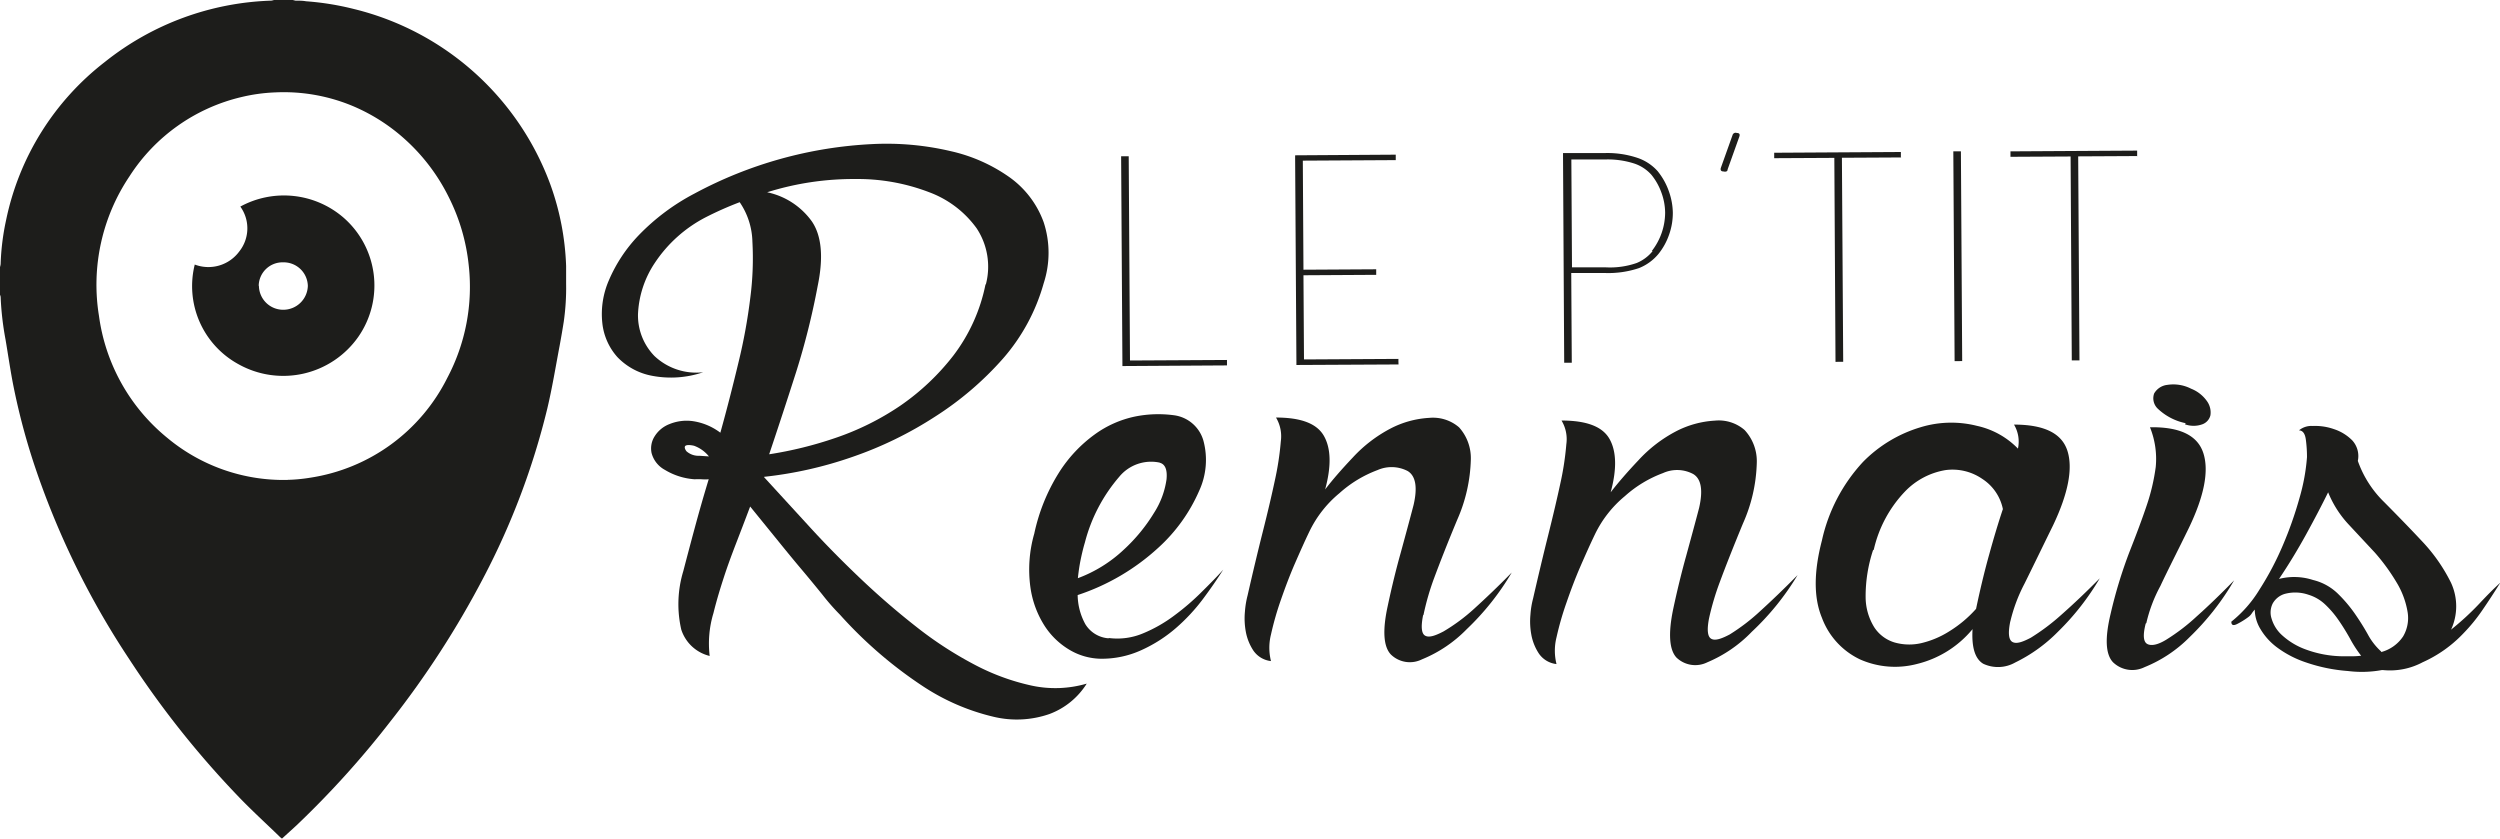 <svg xmlns="http://www.w3.org/2000/svg" viewBox="0 0 234.05 78.51"><defs><style>.cls-1{fill:#1d1d1b;}</style></defs><title>pti_rennais</title><g id="Calque_2" data-name="Calque 2"><g id="Calque_1-2" data-name="Calque 1"><path class="cls-1" d="M25.65,0h1.76l.25.06c.33,0,.66,0,1,.06a25.91,25.91,0,0,1,4.46.72,26.22,26.22,0,0,1,18.4,16.42A24.88,24.88,0,0,1,53,24.9c0,.55,0,1.1,0,1.65a22.33,22.33,0,0,1-.22,3.56c-.12.76-.25,1.51-.39,2.27-.37,1.95-.69,3.92-1.15,5.86a69,69,0,0,1-6,15.88A86,86,0,0,1,36.58,67.5a86.93,86.93,0,0,1-8.82,9.77L26.4,78.51a1.81,1.81,0,0,1-.28-.24c-1.29-1.25-2.62-2.46-3.86-3.76A87.62,87.62,0,0,1,12.1,61.71,76.78,76.78,0,0,1,3.17,43.39a62.2,62.2,0,0,1-2-7.7C.93,34.4.74,33.1.52,31.8a27.74,27.74,0,0,1-.46-4,.66.66,0,0,0-.06-.2V25a1.5,1.5,0,0,0,.06-.29,22.65,22.65,0,0,1,.51-4.1A25.13,25.13,0,0,1,9.83,5.79,26.3,26.3,0,0,1,25.39.06,1.38,1.38,0,0,0,25.65,0m1.29,44.92c.43,0,1.29-.06,2.12-.2a17.24,17.24,0,0,0,12.82-9.35,18.2,18.2,0,0,0,2-10.55A18.32,18.32,0,0,0,42,18.43a18,18,0,0,0-4-5.31A17.36,17.36,0,0,0,33.2,10a16.75,16.75,0,0,0-7.43-1.35,16.13,16.13,0,0,0-3.18.44,17.13,17.13,0,0,0-10.47,7.42A18.2,18.2,0,0,0,9.27,29.6,17.79,17.79,0,0,0,15.67,41a17,17,0,0,0,11.27,3.93"/><path class="cls-1" d="M18.24,24.77a3.59,3.59,0,0,0,4.17-1.24,3.48,3.48,0,0,0,.09-4.19,8.53,8.53,0,0,1,9.62,1,8.42,8.42,0,0,1,1.42,11.2,8.58,8.58,0,0,1-11.19,2.57,8.33,8.33,0,0,1-4.11-9.37m6,2A2.27,2.27,0,0,0,26.5,29a2.3,2.3,0,0,0,2.32-2.24,2.26,2.26,0,0,0-2.31-2.2,2.23,2.23,0,0,0-2.29,2.21"/><polygon class="cls-1" points="105.08 34.27 105.08 34 104.96 14.63 105.31 14.63 105.67 14.63 105.79 33.75 114.87 33.7 114.87 33.94 114.87 34.21 105.08 34.27"/><polygon class="cls-1" points="130.92 33.6 130.92 33.84 130.93 34.12 121.37 34.17 121.37 33.9 121.25 14.83 121.25 14.54 130.67 14.48 130.67 14.78 130.67 14.99 121.97 15.04 122.03 25.25 128.84 25.21 128.84 25.48 128.84 25.73 122.03 25.77 122.08 33.65 130.92 33.6"/><path class="cls-1" d="M155.24,16.09a6.21,6.21,0,0,1,1,1.82,6.28,6.28,0,0,1,.37,2,6.07,6.07,0,0,1-.35,2.06,6,6,0,0,1-1,1.81,4.54,4.54,0,0,1-1.82,1.32,9,9,0,0,1-3.15.46l-3.19,0,.05,8.4h-.71l-.11-19.31v-.32h.41l3.49,0a8.84,8.84,0,0,1,3.07.45,4.42,4.42,0,0,1,1.92,1.28m-.57,7.43a5.88,5.88,0,0,0,1.24-3.58,5.58,5.58,0,0,0-.35-1.88,5.71,5.71,0,0,0-.93-1.66A3.72,3.72,0,0,0,153,15.31a8.07,8.07,0,0,0-2.71-.38l-3.18,0,.06,10.1,3.18,0a7.56,7.56,0,0,0,2.88-.41,3.76,3.76,0,0,0,1.48-1.1"/><path class="cls-1" d="M161.34,16.05c-.21,0-.29-.12-.24-.32l1.1-3.08a.3.3,0,0,1,.4-.2q.35,0,.24.33l-1.1,3.08c0,.18-.15.25-.4.19"/><polygon class="cls-1" points="171.73 14.78 166.1 14.81 166.1 14.57 166.1 14.3 177.96 14.23 177.96 14.5 177.96 14.77 178 14.74 172.44 14.77 172.56 33.87 172.18 33.87 171.84 33.88 171.73 14.78"/><polygon class="cls-1" points="182.99 33.81 182.87 14.17 183.22 14.17 183.58 14.17 183.7 33.8 183.34 33.81 182.99 33.81"/><polygon class="cls-1" points="193.85 14.65 188.22 14.68 188.22 14.44 188.22 14.17 200.08 14.1 200.08 14.37 200.08 14.64 200.11 14.61 194.56 14.64 194.68 33.74 194.3 33.74 193.96 33.74 193.85 14.65"/><path class="cls-1" d="M71.54,44.68l4.17,4.55c1.5,1.65,3.1,3.27,4.78,4.87s3.42,3.11,5.23,4.53a35.23,35.23,0,0,0,5.45,3.56,21,21,0,0,0,5.43,2,10.48,10.48,0,0,0,5.14-.19,7,7,0,0,1-3.5,2.85A9.31,9.31,0,0,1,93,67.1a20.56,20.56,0,0,1-6.65-2.89,40,40,0,0,1-7.71-6.66A20.86,20.86,0,0,1,77,55.68c-.64-.79-1.33-1.63-2.09-2.53s-1.53-1.85-2.34-2.85l-2.34-2.88c-.48,1.28-.94,2.47-1.36,3.56s-.78,2.08-1.08,3-.66,2.06-1,3.43a9.81,9.81,0,0,0-.35,4,3.71,3.71,0,0,1-2.66-2.47,10.65,10.65,0,0,1,.19-5.47c.31-1.19.66-2.52,1.06-4s.83-3,1.32-4.6a4.68,4.68,0,0,1-.66,0,6.5,6.5,0,0,0-.66,0,6.19,6.19,0,0,1-2.8-.89A2.51,2.51,0,0,1,61,42.41a2.1,2.1,0,0,1,.28-1.55,2.83,2.83,0,0,1,1.38-1.15,4.26,4.26,0,0,1,2.15-.29,5.63,5.63,0,0,1,2.63,1.09c.61-2.19,1.17-4.38,1.69-6.55a51.86,51.86,0,0,0,1.12-6.14,28.57,28.57,0,0,0,.19-5.2,6.82,6.82,0,0,0-1.19-3.69,31.54,31.54,0,0,0-3.18,1.41,12.72,12.72,0,0,0-4.75,4.25,9.33,9.33,0,0,0-1.59,4.8,5.44,5.44,0,0,0,1.54,3.94,5.7,5.7,0,0,0,4.56,1.52,9.39,9.39,0,0,1-4.79.33,6,6,0,0,1-3.24-1.75,5.67,5.67,0,0,1-1.41-3.18,7.9,7.9,0,0,1,.61-4A14.08,14.08,0,0,1,59.82,22,20.38,20.38,0,0,1,65,18.13a39.14,39.14,0,0,1,16.66-4.64,26.25,26.25,0,0,1,7.34.66,15.32,15.32,0,0,1,5.59,2.5,8.88,8.88,0,0,1,3.12,4.16,9.18,9.18,0,0,1,0,5.71,18.1,18.1,0,0,1-3.81,7.05A29.88,29.88,0,0,1,87.55,39a35.28,35.28,0,0,1-7.73,3.77,37.11,37.11,0,0,1-8.28,1.87m-5.17-1.91a3.17,3.17,0,0,0-1.4-1c-.41-.09-.67-.08-.79,0s-.09.29.09.52a1.7,1.7,0,0,0,1.22.42ZM92.3,26.61a6.51,6.51,0,0,0-.87-5.24A9.58,9.58,0,0,0,87,18a18.65,18.65,0,0,0-6.88-1.24A27,27,0,0,0,71.82,18,6.89,6.89,0,0,1,76,20.72c.92,1.34,1.11,3.36.55,6.06a69.38,69.38,0,0,1-2,8q-1.28,4-2.54,7.75A36.12,36.12,0,0,0,78.21,41a25.24,25.24,0,0,0,6.05-3,22.2,22.2,0,0,0,5-4.72,16.25,16.25,0,0,0,3-6.64"/><path class="cls-1" d="M103.8,59.73A6.22,6.22,0,0,0,107,59.3a13.28,13.28,0,0,0,2.93-1.67,22.59,22.59,0,0,0,2.59-2.23c.79-.78,1.47-1.47,2-2.07-.53.84-1.16,1.76-1.9,2.75a17.42,17.42,0,0,1-2.52,2.71,13.26,13.26,0,0,1-3.21,2.06,8.91,8.91,0,0,1-3.89.82,5.91,5.91,0,0,1-2.8-.79,7.06,7.06,0,0,1-2.38-2.25A9,9,0,0,1,96.47,55a12.17,12.17,0,0,1,.36-5.05,17.62,17.62,0,0,1,2.32-5.72,12.91,12.91,0,0,1,3.34-3.56A9.86,9.86,0,0,1,106.24,39a11,11,0,0,1,3.7-.12,3.31,3.31,0,0,1,2.73,2.4,6.91,6.91,0,0,1-.4,4.66,15.59,15.59,0,0,1-3.83,5.34,20.78,20.78,0,0,1-7.55,4.43,5.84,5.84,0,0,0,.71,2.71,2.78,2.78,0,0,0,2.2,1.34m4.77-16.45a3.86,3.86,0,0,0-3.79,1.33,15.23,15.23,0,0,0-3.21,6.14c-.17.57-.3,1.13-.41,1.67s-.19,1.11-.25,1.68a12.76,12.76,0,0,0,4.3-2.67A15.94,15.94,0,0,0,108.05,48a7.84,7.84,0,0,0,1.16-3.12c.09-.91-.13-1.43-.64-1.56"/><path class="cls-1" d="M133.23,57.6q-.33,1.65.21,1.92c.36.19.93,0,1.71-.41A17.31,17.31,0,0,0,138,57c1.1-1,2.27-2.11,3.53-3.4a24.43,24.43,0,0,1-4.22,5.31,12.38,12.38,0,0,1-4.19,2.82,2.54,2.54,0,0,1-2.91-.46c-.69-.73-.79-2.24-.3-4.5q.57-2.69,1.22-5c.43-1.58.84-3.08,1.21-4.5.38-1.65.2-2.71-.55-3.17a3.27,3.27,0,0,0-2.83-.09,11.17,11.17,0,0,0-3.56,2.16,10.62,10.62,0,0,0-2.8,3.56c-.43.89-.88,1.9-1.36,3s-.92,2.27-1.32,3.42a28.29,28.29,0,0,0-.93,3.25,5.09,5.09,0,0,0,0,2.49,2.3,2.3,0,0,1-1.66-1,4.77,4.77,0,0,1-.69-1.71,6.85,6.85,0,0,1-.09-1.92,8.37,8.37,0,0,1,.25-1.52q.73-3.21,1.42-5.95c.46-1.82.84-3.44,1.14-4.85a27.24,27.24,0,0,0,.55-3.62,3.43,3.43,0,0,0-.45-2.23c2.34,0,3.83.56,4.49,1.73s.7,2.83.11,5c.68-.89,1.55-1.89,2.6-3a13,13,0,0,1,3.52-2.7,8.93,8.93,0,0,1,3.63-1,3.74,3.74,0,0,1,2.79.89A4.31,4.31,0,0,1,137.7,43a14.85,14.85,0,0,1-1.27,5.65c-.91,2.18-1.62,4-2.16,5.45a23.88,23.88,0,0,0-1,3.46"/><path class="cls-1" d="M160,57.89c-.21,1.09-.14,1.73.22,1.92s.93,0,1.71-.41a18.53,18.53,0,0,0,2.83-2.16c1.1-1,2.27-2.12,3.53-3.4A24.61,24.61,0,0,1,164,59.15,12.48,12.48,0,0,1,159.85,62a2.54,2.54,0,0,1-2.91-.45q-1-1.11-.3-4.51.57-2.67,1.22-5c.43-1.58.84-3.07,1.21-4.49.38-1.66.2-2.72-.55-3.17a3.2,3.2,0,0,0-2.83-.09,11.12,11.12,0,0,0-3.56,2.15,10.62,10.62,0,0,0-2.8,3.56c-.43.89-.88,1.9-1.36,3s-.92,2.27-1.32,3.43a28.16,28.16,0,0,0-.93,3.24,5.14,5.14,0,0,0,0,2.5,2.3,2.3,0,0,1-1.66-1,4.77,4.77,0,0,1-.69-1.71,6.85,6.85,0,0,1-.09-1.92,8.07,8.07,0,0,1,.25-1.52q.74-3.23,1.42-5.95t1.14-4.86a27,27,0,0,0,.55-3.62,3.39,3.39,0,0,0-.45-2.22c2.34,0,3.83.56,4.49,1.72s.7,2.84.11,5c.68-.88,1.55-1.89,2.6-3a12.86,12.86,0,0,1,3.52-2.71,9,9,0,0,1,3.63-1,3.69,3.69,0,0,1,2.79.88,4.29,4.29,0,0,1,1.14,3.09A14.8,14.8,0,0,1,163.18,49q-1.35,3.27-2.16,5.46A25.12,25.12,0,0,0,160,57.89"/><path class="cls-1" d="M188.2,58.19c-.22,1.09-.15,1.73.22,1.92s.93,0,1.71-.41A20.12,20.12,0,0,0,193,57.54q1.69-1.49,3.58-3.4a23.92,23.92,0,0,1-3.91,5,14.57,14.57,0,0,1-4,2.88,3.26,3.26,0,0,1-3,.12c-.77-.46-1.1-1.54-1-3.24a9.74,9.74,0,0,1-5.2,3.26,8.1,8.1,0,0,1-5.32-.42,7,7,0,0,1-3.58-3.9c-.78-1.88-.77-4.29,0-7.25a15.79,15.79,0,0,1,3.85-7.35A12.6,12.6,0,0,1,179.8,40a9.84,9.84,0,0,1,5.29-.13A7.6,7.6,0,0,1,188.92,42a3.11,3.11,0,0,0-.37-2.25c2.8,0,4.47.8,5,2.45s.08,4-1.35,7c-1.07,2.18-1.95,4-2.67,5.45a15,15,0,0,0-1.32,3.52m-12.84-6.71a13.8,13.8,0,0,0-.71,4.46,5.4,5.4,0,0,0,.83,2.84,3.44,3.44,0,0,0,1.89,1.39,5,5,0,0,0,2.49.06,8.55,8.55,0,0,0,2.66-1.13A11.16,11.16,0,0,0,185,57q.57-2.73,1.22-5.06c.43-1.56.86-3,1.29-4.28a4.41,4.41,0,0,0-1.92-2.82,4.92,4.92,0,0,0-3.45-.83,6.81,6.81,0,0,0-3.79,2,11.58,11.58,0,0,0-2.94,5.51"/><path class="cls-1" d="M200.88,58.38c-.28,1.09-.22,1.73.17,1.92s1,.05,1.75-.41a18.53,18.53,0,0,0,2.83-2.16q1.65-1.47,3.53-3.4A24.4,24.4,0,0,1,205,59.64a12.54,12.54,0,0,1-4.23,2.82,2.6,2.6,0,0,1-2.95-.46c-.7-.74-.77-2.24-.23-4.51a43.59,43.59,0,0,1,1.77-5.82c.64-1.62,1.18-3.06,1.61-4.34a18.9,18.9,0,0,0,.85-3.61,7.91,7.91,0,0,0-.54-3.72q4.2-.07,5,2.43t-1.36,7c-1.06,2.18-2,4-2.66,5.42a13.69,13.69,0,0,0-1.32,3.48m3.69-18.71A5.34,5.34,0,0,1,202,38.25a1.34,1.34,0,0,1-.33-1.41,1.63,1.63,0,0,1,1.25-.81,3.65,3.65,0,0,1,2.21.36,3.29,3.29,0,0,1,1.51,1.2,1.81,1.81,0,0,1,.3,1.29,1.2,1.2,0,0,1-.75.84,2.39,2.39,0,0,1-1.64,0"/><path class="cls-1" d="M229.49,58.93a25.57,25.57,0,0,0,2.59-2.38c.73-.78,1.39-1.45,2-2-.58.93-1.15,1.8-1.7,2.6a16.24,16.24,0,0,1-1.78,2.17A12,12,0,0,1,226.81,62a6.5,6.5,0,0,1-3.74.73H223a10.47,10.47,0,0,1-3.19.09,15.5,15.5,0,0,1-3.91-.8,9.64,9.64,0,0,1-2.71-1.4,5.85,5.85,0,0,1-1.58-1.75,3.6,3.6,0,0,1-.52-1.8,2.93,2.93,0,0,0-.28.36,1.31,1.31,0,0,1-.27.3,7.08,7.08,0,0,1-1.1.69c-.36.18-.55.11-.54-.22a11.46,11.46,0,0,0,2.63-3,27.58,27.58,0,0,0,2.19-4.15,35.55,35.55,0,0,0,1.56-4.43,18.58,18.58,0,0,0,.7-3.82,12.06,12.06,0,0,0-.1-1.59c-.07-.61-.29-.91-.65-.92a1.83,1.83,0,0,1,1.29-.41,5.31,5.31,0,0,1,2,.3,4.29,4.29,0,0,1,1.7,1.05,2.18,2.18,0,0,1,.52,1.92A10,10,0,0,0,223.2,47c1.2,1.21,2.39,2.43,3.54,3.66a15.85,15.85,0,0,1,2.72,3.89,5.24,5.24,0,0,1,0,4.42M219.2,61.44h1a7.34,7.34,0,0,0,.85-.05A11.12,11.12,0,0,1,220,59.77c-.33-.59-.68-1.16-1.07-1.72a9,9,0,0,0-1.26-1.47,3.94,3.94,0,0,0-1.55-.9,3.79,3.79,0,0,0-2.22-.08,1.91,1.91,0,0,0-1.13.9,1.87,1.87,0,0,0-.1,1.43,3.38,3.38,0,0,0,1,1.56,6.64,6.64,0,0,0,2.16,1.3,10.3,10.3,0,0,0,3.42.65m3.66-.39a3.57,3.57,0,0,0,2.07-1.47,3.39,3.39,0,0,0,.42-2.28,7.8,7.8,0,0,0-1-2.72,18.65,18.65,0,0,0-2.07-2.85l-2.46-2.64a9.77,9.77,0,0,1-1.91-3q-.87,1.77-2.06,3.94c-.8,1.45-1.64,2.84-2.54,4.17a5.72,5.72,0,0,1,3.19.1,5,5,0,0,1,2.28,1.24,13,13,0,0,1,1.58,1.84c.46.66.88,1.32,1.26,2a6,6,0,0,0,1.27,1.63"/></g></g></svg>